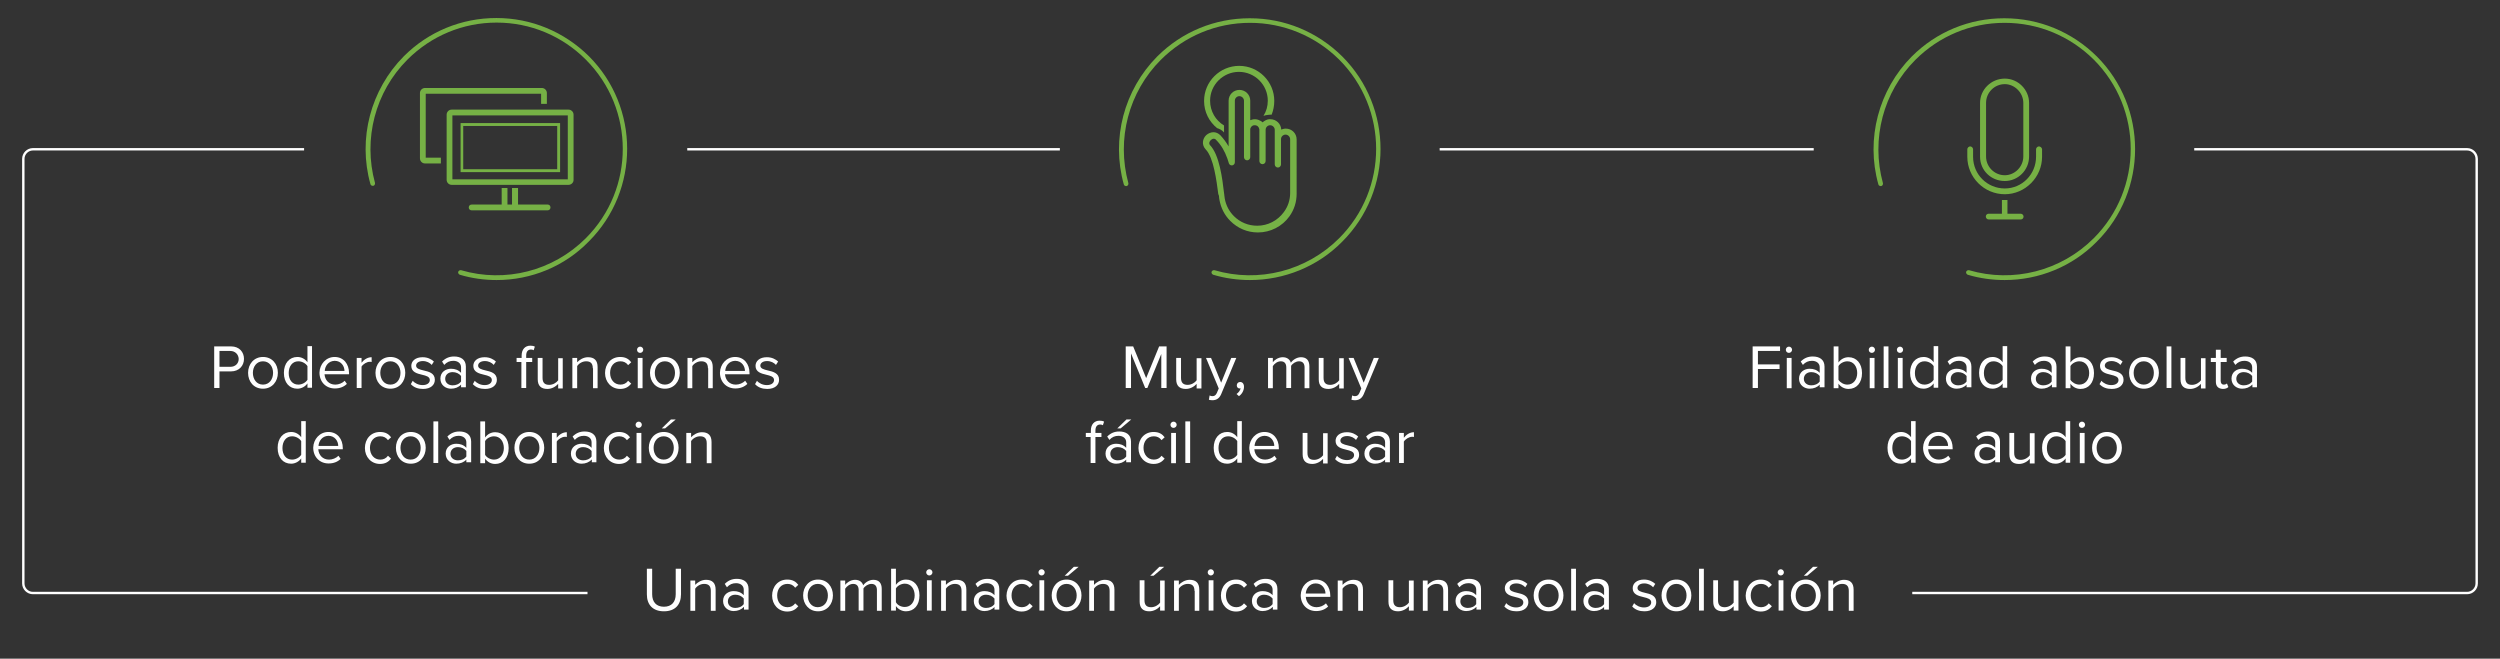 <?xml version="1.0" encoding="utf-8"?>
<!-- Generator: Adobe Illustrator 23.1.1, SVG Export Plug-In . SVG Version: 6.00 Build 0)  -->
<svg version="1.1" id="Layer_1" xmlns="http://www.w3.org/2000/svg" xmlns:xlink="http://www.w3.org/1999/xlink" x="0px" y="0px"
	 viewBox="0 0 1040 274" style="enable-background:new 0 0 1040 274;" xml:space="preserve">
<rect x="0" y="0" width="1040" height="274" fill="#333333" stroke="none"/>
<style type="text/css">
	.st0{fill:#76B145;}
	.st1{fill:#76B246;}
	.st2{fill:#76B044;}
	.st3{fill:#FFFFFF;}
	.st4{fill:none;stroke:#FFFFFF;stroke-miterlimit:10;}
	.st5{fill:none;stroke:#AAA3A3;stroke-miterlimit:10;}
	.st6{fill:#AAA3A3;}
</style>
<g>
	<g>
		<path class="st0" d="M520,116.5c-5.1,0-10.3-0.7-15.3-2.2c-0.5-0.2-0.8-0.7-0.7-1.2c0.2-0.5,0.7-0.8,1.2-0.7
			c18.4,5.4,38.3,0.3,51.9-13.3c20.5-20.5,20.5-53.8,0-74.3C547.2,15,534,9.5,520,9.5s-27.2,5.5-37.1,15.4
			c-13.4,13.4-18.5,33-13.5,51.3c0.1,0.5-0.2,1.1-0.7,1.2c-0.5,0.1-1.1-0.2-1.2-0.7c-5.3-18.9,0.1-39.3,13.9-53.2
			c10.3-10.3,24-15.9,38.5-15.9c14.6,0,28.2,5.7,38.5,15.9c21.2,21.2,21.2,55.8,0,77C548.2,110.9,534.2,116.5,520,116.5z"/>
	</g>
	<g>
		<path class="st1" d="M527.5,47.8c0.3,0,0.6-0.1,1-0.1c0.2,0,0.3,0,0.5,0c0.7-1.7,1.1-3.7,1.1-5.7c0-8-6.5-14.6-14.6-14.6
			c-8,0-14.6,6.5-14.6,14.6c0,4.6,2.1,8.6,5.4,11.3c1,0.3,2,0.8,2.8,1.7c0,0,0.1,0.1,0.1,0.1v-1.4v-1.5c-3.5-2.1-5.8-5.9-5.8-10.3
			c0-6.6,5.4-12,12-12c6.6,0,12,5.4,12,12c0,2.3-0.6,4.4-1.8,6.3C526.3,48,526.9,47.8,527.5,47.8z"/>
		<path class="st1" d="M507.1,81.5c0,0.6,0.1,1.2,0.2,1.7c0.6,3.3,2.1,6.3,4.5,8.7c3.1,3.1,7.1,4.8,11.5,4.8
			c5.2,0,10.1-2.5,13.1-6.7c2-2.8,3-6,3-9.4V58c0-2.5-2-4.5-4.5-4.5c-0.7,0-1.3,0.2-1.9,0.4c-0.1-2.4-2.1-4.3-4.5-4.3
			c-0.2,0-0.4,0-0.6,0c-0.9,0.1-1.6,0.5-2.3,1c-0.1,0.1-0.3,0.2-0.4,0.3c-0.3-0.3-0.6-0.6-1-0.7c-0.7-0.4-1.4-0.6-2.2-0.6
			c-0.7,0-1.3,0.2-1.9,0.4v-0.7c0,0,0-0.1,0-0.1v-7.3c0-2.5-2-4.5-4.5-4.5s-4.5,2-4.5,4.5v11.3v1.4v1.3v5c-1-1.7-2.1-3.2-3.4-4.6
			c-0.9-0.9-1.9-1.3-2.9-1.3c-1.1,0-2.2,0.5-3,1.2c-1.5,1.4-2.1,4-0.2,6c3.3,3.4,4.5,13.2,5.2,18.5L507.1,81.5z M503.8,58.2
			c0.1-0.1,0.6-0.5,1.1-0.5c0.3,0,0.7,0.1,1,0.5c2.1,2.1,3.6,4.7,4.7,7.8c0.2,0.6,0.4,1.2,0.6,1.9c0.2,0.6,0.7,0.9,1.2,0.9
			c0.1,0,0.1,0,0.2,0c0.6-0.1,1.1-0.6,1.1-1.3v-11v-1.3v-1.3v-12c0-1.1,0.9-1.9,1.9-1.9s1.9,0.9,1.9,1.9v11.9v0.2c0,0,0,0.1,0,0.1v1
			v1.3v9c0,0.7,0.6,1.3,1.3,1.3s1.3-0.6,1.3-1.3v-9.6v-1.4v-0.6c0-0.4,0.2-0.7,0.4-1c0.3-0.4,0.8-0.7,1.3-0.7c0.1,0,0.1,0,0.2,0
			c0.5,0,1,0.2,1.3,0.5c0.3,0.3,0.5,0.7,0.6,1.2c0,0,0,0,0,0.1V67c0,0.7,0.6,1.3,1.3,1.3c0.7,0,1.3-0.6,1.3-1.3V54.1c0,0,0,0,0-0.1
			c0-1.1,0.9-1.9,1.9-1.9s1.9,0.9,1.9,1.9v1.6l0,12.8c0,0.7,0.6,1.3,1.3,1.3l0,0c0.7,0,1.3-0.6,1.3-1.3l0-10.4c0,0,0-0.1,0-0.1
			c0-1.1,0.9-1.9,1.9-1.9s1.9,0.9,1.9,1.9v22.4c0,2.9-0.9,5.6-2.6,7.9c-2.6,3.6-6.7,5.7-11.1,5.7c-3.7,0-7.1-1.4-9.7-4
			c-2-2-3.3-4.5-3.8-7.3c-0.1-0.5-0.1-1-0.2-1.5c0,0,0-0.1,0-0.1l-0.1-0.7c-0.7-6-1.9-15.9-5.9-20C502.6,59.4,503.6,58.3,503.8,58.2
			z"/>
	</g>
</g>
<g>
	<g>
		<path class="st0" d="M833.9,116.5c-5.1,0-10.3-0.7-15.3-2.2c-0.5-0.2-0.8-0.7-0.7-1.2c0.2-0.5,0.7-0.8,1.2-0.7
			c18.4,5.4,38.3,0.3,51.9-13.3c20.5-20.5,20.5-53.8,0-74.3C861.1,15,848,9.5,833.9,9.5c-14,0-27.2,5.5-37.1,15.4
			c-13.4,13.4-18.5,33-13.5,51.3c0.1,0.5-0.2,1.1-0.7,1.2c-0.5,0.1-1.1-0.2-1.2-0.7c-5.3-18.9,0.1-39.3,13.9-53.2
			c10.3-10.3,24-15.9,38.5-15.9c14.6,0,28.2,5.7,38.5,15.9c21.2,21.2,21.2,55.8,0,77C862.1,110.9,848.2,116.5,833.9,116.5z"/>
	</g>
	<path class="st2" d="M834,35c-4.3,0-7.8,3.5-7.8,7.8v22.3c0,4.3,3.5,7.8,7.8,7.8c4.1,0,7.7-3.5,7.7-7.8V42.8
		C841.7,38.6,838.1,35,834,35z M834,75.3c-5.7,0-10.3-4.4-10.3-10.1V42.8c0-5.5,4.6-10.1,10.3-10.1c5.5,0,10.1,4.6,10.1,10.1v22.3
		C844.1,70.8,839.5,75.3,834,75.3z M848.2,60.9c-0.6,0-1.2,0.6-1.2,1.2v3.1c0,7.3-5.8,13.2-13,13.2c-7.3,0-13.2-5.8-13.2-13.2v-3.1
		c0-0.6-0.6-1.2-1.2-1.2c-0.6,0-1.2,0.6-1.2,1.2v3.1c0,8.6,7,15.6,15.6,15.6c8.4,0,15.5-7,15.5-15.6v-3.1
		C849.5,61.5,848.8,60.9,848.2,60.9z M840.6,88.9h-5.5v-5.7c-0.3,0-0.8,0-1.1,0c-0.5,0-0.9,0-1.2,0v5.7h-5.5c-0.8,0-1.2,0.6-1.2,1.2
		c0,0.6,0.5,1.2,1.2,1.2h13.3c0.8,0,1.2-0.6,1.2-1.2C841.8,89.5,841.3,88.9,840.6,88.9z"/>
</g>
<g>
	<path class="st3" d="M89.1,144.1h7c3.5,0,5.4,2.4,5.4,5.2c0,2.8-2,5.2-5.4,5.2h-4.8v6.9h-2.2V144.1z M95.8,146h-4.5v6.6h4.5
		c2.1,0,3.5-1.4,3.5-3.3C99.2,147.4,97.8,146,95.8,146z"/>
	<path class="st3" d="M103.2,155.1c0-3.6,2.4-6.6,6.2-6.6s6.2,2.9,6.2,6.6c0,3.6-2.4,6.6-6.2,6.6S103.2,158.8,103.2,155.1z
		 M113.6,155.1c0-2.5-1.5-4.8-4.2-4.8c-2.7,0-4.2,2.3-4.2,4.8c0,2.6,1.5,4.9,4.2,4.9C112.1,160,113.6,157.7,113.6,155.1z"/>
	<path class="st3" d="M127.9,159.5c-0.9,1.3-2.5,2.2-4.2,2.2c-3.3,0-5.6-2.5-5.6-6.6c0-4,2.3-6.6,5.6-6.6c1.7,0,3.2,0.8,4.2,2.2
		v-6.7h1.9v17.3h-1.9V159.5z M127.9,152.3c-0.7-1.1-2.2-2-3.8-2c-2.5,0-4,2.1-4,4.9s1.5,4.8,4,4.8c1.6,0,3.1-0.9,3.8-2V152.3z"/>
	<path class="st3" d="M139.2,148.5c3.8,0,6,3,6,6.7v0.5h-10.2c0.2,2.4,1.8,4.3,4.5,4.3c1.4,0,2.9-0.6,3.9-1.6l0.9,1.3
		c-1.2,1.2-2.9,1.9-5,1.9c-3.7,0-6.4-2.7-6.4-6.6C133,151.5,135.6,148.5,139.2,148.5z M135.1,154.3h8.2c0-1.9-1.3-4.2-4.1-4.2
		C136.5,150.2,135.2,152.4,135.1,154.3z"/>
	<path class="st3" d="M148.4,148.9h2v2c1-1.3,2.5-2.3,4.2-2.3v2c-0.2-0.1-0.5-0.1-0.8-0.1c-1.2,0-2.8,1-3.4,2v8.9h-2V148.9z"/>
	<path class="st3" d="M156.2,155.1c0-3.6,2.4-6.6,6.2-6.6s6.2,2.9,6.2,6.6c0,3.6-2.4,6.6-6.2,6.6S156.2,158.8,156.2,155.1z
		 M166.6,155.1c0-2.5-1.5-4.8-4.2-4.8c-2.7,0-4.2,2.3-4.2,4.8c0,2.6,1.5,4.9,4.2,4.9C165.1,160,166.6,157.7,166.6,155.1z"/>
	<path class="st3" d="M171.7,158.4c0.8,1,2.4,1.8,4.1,1.8c1.9,0,3-0.9,3-2.1c0-1.4-1.5-1.8-3.2-2.2c-2.1-0.5-4.5-1.1-4.5-3.7
		c0-2,1.7-3.6,4.7-3.6c2.1,0,3.6,0.8,4.7,1.8l-0.9,1.4c-0.8-0.9-2.1-1.6-3.7-1.6c-1.7,0-2.8,0.8-2.8,1.9c0,1.2,1.4,1.6,3.1,2
		c2.2,0.5,4.7,1.1,4.7,3.9c0,2.1-1.7,3.8-4.9,3.8c-2.1,0-3.8-0.6-5.1-2L171.7,158.4z"/>
	<path class="st3" d="M191.8,160c-1,1.1-2.5,1.7-4.2,1.7c-2.1,0-4.4-1.4-4.4-4.2c0-2.8,2.3-4.1,4.4-4.1c1.7,0,3.1,0.5,4.2,1.7v-2.3
		c0-1.7-1.4-2.7-3.2-2.7c-1.5,0-2.7,0.5-3.8,1.7l-0.9-1.4c1.4-1.4,3-2.1,5-2.1c2.7,0,4.9,1.2,4.9,4.2v8.6h-2V160z M191.8,156.4
		c-0.8-1-2.1-1.6-3.5-1.6c-1.8,0-3.1,1.1-3.1,2.8c0,1.6,1.3,2.7,3.1,2.7c1.4,0,2.7-0.5,3.5-1.6V156.4z"/>
	<path class="st3" d="M197.5,158.4c0.8,1,2.4,1.8,4.1,1.8c1.9,0,3-0.9,3-2.1c0-1.4-1.5-1.8-3.2-2.2c-2.1-0.5-4.5-1.1-4.5-3.7
		c0-2,1.7-3.6,4.7-3.6c2.1,0,3.6,0.8,4.7,1.8l-0.9,1.4c-0.8-0.9-2.1-1.6-3.7-1.6c-1.7,0-2.8,0.8-2.8,1.9c0,1.2,1.4,1.6,3.1,2
		c2.2,0.5,4.7,1.1,4.7,3.9c0,2.1-1.7,3.8-4.9,3.8c-2.1,0-3.8-0.6-5.1-2L197.5,158.4z"/>
	<path class="st3" d="M217,150.6h-2.1v-1.7h2.1v-1c0-2.6,1.5-4.1,3.6-4.1c0.7,0,1.4,0.1,1.9,0.4l-0.5,1.5c-0.3-0.2-0.7-0.3-1.1-0.3
		c-1.3,0-2,0.9-2,2.5v1h2.5v1.7h-2.5v10.8h-2V150.6z"/>
	<path class="st3" d="M232.2,159.7c-1,1.1-2.6,2.1-4.5,2.1c-2.6,0-4-1.3-4-4v-8.9h2v8.3c0,2.2,1.1,2.9,2.8,2.9c1.5,0,3-0.9,3.7-1.9
		v-9.2h1.9v12.6h-1.9V159.7z"/>
	<path class="st3" d="M246.6,153.2c0-2.2-1.1-2.9-2.8-2.9c-1.5,0-3,0.9-3.7,2v9.2h-2v-12.6h2v1.8c0.9-1,2.6-2.1,4.5-2.1
		c2.6,0,4,1.3,4,4.1v8.8h-1.9V153.2z"/>
	<path class="st3" d="M258,148.5c2.3,0,3.6,0.9,4.6,2.2l-1.3,1.2c-0.8-1.1-1.9-1.6-3.2-1.6c-2.7,0-4.3,2.1-4.3,4.8
		c0,2.8,1.7,4.9,4.3,4.9c1.3,0,2.4-0.5,3.2-1.6l1.3,1.2c-1,1.2-2.3,2.2-4.6,2.2c-3.7,0-6.3-2.9-6.3-6.6
		C251.7,151.4,254.2,148.5,258,148.5z"/>
	<path class="st3" d="M265,145.5c0-0.7,0.6-1.3,1.3-1.3c0.7,0,1.3,0.6,1.3,1.3c0,0.7-0.6,1.3-1.3,1.3
		C265.6,146.8,265,146.3,265,145.5z M265.3,148.9h2v12.6h-2V148.9z"/>
	<path class="st3" d="M270.4,155.1c0-3.6,2.4-6.6,6.2-6.6s6.2,2.9,6.2,6.6c0,3.6-2.4,6.6-6.2,6.6S270.4,158.8,270.4,155.1z
		 M280.8,155.1c0-2.5-1.5-4.8-4.2-4.8c-2.7,0-4.2,2.3-4.2,4.8c0,2.6,1.5,4.9,4.2,4.9C279.3,160,280.8,157.7,280.8,155.1z"/>
	<path class="st3" d="M294.5,153.2c0-2.2-1.1-2.9-2.8-2.9c-1.5,0-3,0.9-3.7,2v9.2h-2v-12.6h2v1.8c0.9-1,2.6-2.1,4.5-2.1
		c2.6,0,4,1.3,4,4.1v8.8h-1.9V153.2z"/>
	<path class="st3" d="M305.8,148.5c3.8,0,6,3,6,6.7v0.5h-10.2c0.2,2.4,1.8,4.3,4.5,4.3c1.4,0,2.9-0.6,3.9-1.6l0.9,1.3
		c-1.2,1.2-2.9,1.9-5,1.9c-3.7,0-6.4-2.7-6.4-6.6C299.6,151.5,302.2,148.5,305.8,148.5z M301.7,154.3h8.2c0-1.9-1.3-4.2-4.1-4.2
		C303.1,150.2,301.8,152.4,301.7,154.3z"/>
	<path class="st3" d="M314.9,158.4c0.8,1,2.4,1.8,4.1,1.8c1.9,0,3-0.9,3-2.1c0-1.4-1.5-1.8-3.2-2.2c-2.1-0.5-4.5-1.1-4.5-3.7
		c0-2,1.7-3.6,4.7-3.6c2.1,0,3.6,0.8,4.7,1.8l-0.9,1.4c-0.8-0.9-2.1-1.6-3.7-1.6c-1.7,0-2.8,0.8-2.8,1.9c0,1.2,1.4,1.6,3.1,2
		c2.2,0.5,4.7,1.1,4.7,3.9c0,2.1-1.7,3.8-4.9,3.8c-2.1,0-3.8-0.6-5.1-2L314.9,158.4z"/>
	<path class="st3" d="M125.3,190.7c-0.9,1.3-2.5,2.2-4.2,2.2c-3.3,0-5.6-2.5-5.6-6.6c0-4,2.3-6.6,5.6-6.6c1.7,0,3.2,0.8,4.2,2.2
		v-6.7h1.9v17.3h-1.9V190.7z M125.3,183.5c-0.7-1.1-2.2-2-3.8-2c-2.5,0-4,2.1-4,4.9s1.5,4.8,4,4.8c1.6,0,3.1-0.9,3.8-2V183.5z"/>
	<path class="st3" d="M136.6,179.7c3.8,0,6,3,6,6.7v0.5h-10.2c0.2,2.4,1.8,4.3,4.5,4.3c1.4,0,2.9-0.6,3.9-1.6l0.9,1.3
		c-1.2,1.2-2.9,1.9-5,1.9c-3.7,0-6.4-2.7-6.4-6.6C130.4,182.7,133,179.7,136.6,179.7z M132.5,185.5h8.2c0-1.9-1.3-4.2-4.1-4.2
		C133.9,181.4,132.6,183.6,132.5,185.5z"/>
	<path class="st3" d="M158.1,179.7c2.3,0,3.6,0.9,4.6,2.2l-1.3,1.2c-0.8-1.1-1.9-1.6-3.2-1.6c-2.7,0-4.3,2.1-4.3,4.8
		c0,2.8,1.7,4.9,4.3,4.9c1.3,0,2.4-0.5,3.2-1.6l1.3,1.2c-1,1.2-2.3,2.2-4.6,2.2c-3.7,0-6.3-2.9-6.3-6.6
		C151.8,182.6,154.3,179.7,158.1,179.7z"/>
	<path class="st3" d="M164.7,186.3c0-3.6,2.4-6.6,6.2-6.6s6.2,2.9,6.2,6.6c0,3.6-2.4,6.6-6.2,6.6S164.7,190,164.7,186.3z M175,186.3
		c0-2.5-1.5-4.8-4.2-4.8c-2.7,0-4.2,2.3-4.2,4.8c0,2.6,1.5,4.9,4.2,4.9C173.6,191.2,175,188.9,175,186.3z"/>
	<path class="st3" d="M180.3,175.3h2v17.3h-2V175.3z"/>
	<path class="st3" d="M194,191.2c-1,1.1-2.5,1.7-4.2,1.7c-2.1,0-4.4-1.4-4.4-4.2c0-2.8,2.3-4.1,4.4-4.1c1.7,0,3.1,0.5,4.2,1.7v-2.3
		c0-1.7-1.4-2.7-3.2-2.7c-1.5,0-2.7,0.5-3.8,1.7l-0.9-1.4c1.4-1.4,3-2.1,5-2.1c2.7,0,4.9,1.2,4.9,4.2v8.6h-2V191.2z M194,187.6
		c-0.8-1-2.1-1.6-3.5-1.6c-1.8,0-3.1,1.1-3.1,2.8c0,1.6,1.3,2.7,3.1,2.7c1.4,0,2.7-0.5,3.5-1.6V187.6z"/>
	<path class="st3" d="M199.8,175.3h2v6.7c1-1.4,2.5-2.2,4.2-2.2c3.3,0,5.6,2.6,5.6,6.6c0,4.1-2.3,6.6-5.6,6.6
		c-1.8,0-3.3-0.9-4.2-2.2v1.9h-2V175.3z M205.5,191.2c2.5,0,4.1-2.1,4.1-4.8s-1.5-4.9-4.1-4.9c-1.5,0-3.1,0.9-3.7,2v5.7
		C202.4,190.3,204,191.2,205.5,191.2z"/>
	<path class="st3" d="M214,186.3c0-3.6,2.4-6.6,6.2-6.6s6.2,2.9,6.2,6.6c0,3.6-2.4,6.6-6.2,6.6S214,190,214,186.3z M224.4,186.3
		c0-2.5-1.5-4.8-4.2-4.8c-2.7,0-4.2,2.3-4.2,4.8c0,2.6,1.5,4.9,4.2,4.9C222.9,191.2,224.4,188.9,224.4,186.3z"/>
	<path class="st3" d="M229.6,180.1h2v2c1-1.3,2.5-2.3,4.2-2.3v2c-0.2-0.1-0.5-0.1-0.8-0.1c-1.2,0-2.8,1-3.4,2v8.9h-2V180.1z"/>
	<path class="st3" d="M246.1,191.2c-1,1.1-2.5,1.7-4.2,1.7c-2.1,0-4.4-1.4-4.4-4.2c0-2.8,2.3-4.1,4.4-4.1c1.7,0,3.1,0.5,4.2,1.7
		v-2.3c0-1.7-1.4-2.7-3.2-2.7c-1.5,0-2.7,0.5-3.8,1.7l-0.9-1.4c1.4-1.4,3-2.1,5-2.1c2.7,0,4.9,1.2,4.9,4.2v8.6h-1.9V191.2z
		 M246.1,187.6c-0.8-1-2.1-1.6-3.5-1.6c-1.8,0-3.1,1.1-3.1,2.8c0,1.6,1.3,2.7,3.1,2.7c1.4,0,2.7-0.5,3.5-1.6V187.6z"/>
	<path class="st3" d="M257.5,179.7c2.3,0,3.6,0.9,4.6,2.2l-1.3,1.2c-0.8-1.1-1.9-1.6-3.2-1.6c-2.7,0-4.3,2.1-4.3,4.8
		c0,2.8,1.7,4.9,4.3,4.9c1.3,0,2.4-0.5,3.2-1.6l1.3,1.2c-1,1.2-2.3,2.2-4.6,2.2c-3.7,0-6.3-2.9-6.3-6.6
		C251.2,182.6,253.7,179.7,257.5,179.7z"/>
	<path class="st3" d="M264.4,176.7c0-0.7,0.6-1.3,1.3-1.3c0.7,0,1.3,0.6,1.3,1.3c0,0.7-0.6,1.3-1.3,1.3
		C265,178,264.4,177.5,264.4,176.7z M264.8,180.1h2v12.6h-2V180.1z"/>
	<path class="st3" d="M269.9,186.3c0-3.6,2.4-6.6,6.2-6.6s6.2,2.9,6.2,6.6c0,3.6-2.4,6.6-6.2,6.6S269.9,190,269.9,186.3z
		 M280.3,186.3c0-2.5-1.5-4.8-4.2-4.8c-2.7,0-4.2,2.3-4.2,4.8c0,2.6,1.5,4.9,4.2,4.9C278.8,191.2,280.3,188.9,280.3,186.3z
		 M275.3,178.2l3.8-3.7h2l-4.4,3.7H275.3z"/>
	<path class="st3" d="M294,184.4c0-2.2-1.1-2.9-2.8-2.9c-1.5,0-3,0.9-3.7,2v9.2h-2v-12.6h2v1.8c0.9-1,2.6-2.1,4.5-2.1
		c2.6,0,4,1.3,4,4.1v8.8H294V184.4z"/>
</g>
<g>
	<path class="st3" d="M269.1,236.6h2.2v10.6c0,3.2,1.7,5.2,4.9,5.2s4.9-2,4.9-5.2v-10.6h2.2v10.6c0,4.3-2.4,7.1-7.1,7.1
		s-7.1-2.8-7.1-7V236.6z"/>
	<path class="st3" d="M295.7,245.8c0-2.2-1.1-2.9-2.8-2.9c-1.5,0-3,0.9-3.7,2v9.2h-2v-12.6h2v1.8c0.9-1,2.6-2.1,4.5-2.1
		c2.6,0,4,1.3,4,4.1v8.8h-2V245.8z"/>
	<path class="st3" d="M309.4,252.5c-1,1.1-2.5,1.7-4.2,1.7c-2.1,0-4.4-1.4-4.4-4.2c0-2.8,2.3-4.1,4.4-4.1c1.7,0,3.1,0.5,4.2,1.7
		v-2.3c0-1.7-1.4-2.7-3.2-2.7c-1.5,0-2.7,0.5-3.8,1.7l-0.9-1.4c1.4-1.4,3-2.1,5-2.1c2.7,0,4.9,1.2,4.9,4.2v8.6h-1.9V252.5z
		 M309.4,249c-0.8-1-2.1-1.6-3.5-1.6c-1.8,0-3.1,1.1-3.1,2.8c0,1.6,1.3,2.7,3.1,2.7c1.4,0,2.7-0.5,3.5-1.6V249z"/>
	<path class="st3" d="M327.5,241.1c2.3,0,3.6,0.9,4.6,2.2l-1.3,1.2c-0.8-1.1-1.9-1.6-3.2-1.6c-2.7,0-4.3,2.1-4.3,4.8
		c0,2.8,1.7,4.9,4.3,4.9c1.3,0,2.4-0.5,3.2-1.6l1.3,1.2c-1,1.2-2.3,2.2-4.6,2.2c-3.7,0-6.3-2.9-6.3-6.6
		C321.2,244,323.7,241.1,327.5,241.1z"/>
	<path class="st3" d="M334.1,247.7c0-3.6,2.4-6.6,6.2-6.6s6.2,2.9,6.2,6.6c0,3.6-2.4,6.6-6.2,6.6S334.1,251.3,334.1,247.7z
		 M344.4,247.7c0-2.5-1.5-4.8-4.2-4.8c-2.7,0-4.2,2.3-4.2,4.8c0,2.6,1.5,4.9,4.2,4.9C343,252.5,344.4,250.3,344.4,247.7z"/>
	<path class="st3" d="M364.8,245.5c0-1.6-0.7-2.6-2.3-2.6c-1.3,0-2.7,0.9-3.3,1.9v9.2h-2v-8.5c0-1.6-0.7-2.6-2.3-2.6
		c-1.3,0-2.6,0.9-3.3,2v9.2h-2v-12.6h2v1.8c0.5-0.8,2.2-2.1,4.1-2.1c1.9,0,3,1,3.4,2.3c0.7-1.1,2.4-2.3,4.2-2.3
		c2.3,0,3.5,1.3,3.5,3.8v9.1h-2V245.5z"/>
	<path class="st3" d="M370.7,236.6h2v6.7c1-1.4,2.5-2.2,4.2-2.2c3.3,0,5.6,2.6,5.6,6.6c0,4.1-2.3,6.6-5.6,6.6
		c-1.8,0-3.3-0.9-4.2-2.2v1.9h-2V236.6z M376.4,252.5c2.5,0,4.1-2.1,4.1-4.8s-1.5-4.9-4.1-4.9c-1.5,0-3.1,0.9-3.7,2v5.7
		C373.3,251.7,374.8,252.5,376.4,252.5z"/>
	<path class="st3" d="M385.3,238.1c0-0.7,0.6-1.3,1.3-1.3c0.7,0,1.3,0.6,1.3,1.3c0,0.7-0.6,1.3-1.3,1.3
		C385.9,239.4,385.3,238.8,385.3,238.1z M385.6,241.4h2V254h-2V241.4z"/>
	<path class="st3" d="M400,245.8c0-2.2-1.1-2.9-2.8-2.9c-1.5,0-3,0.9-3.7,2v9.2h-2v-12.6h2v1.8c0.9-1,2.6-2.1,4.5-2.1
		c2.6,0,4,1.3,4,4.1v8.8H400V245.8z"/>
	<path class="st3" d="M413.7,252.5c-1,1.1-2.5,1.7-4.2,1.7c-2.1,0-4.4-1.4-4.4-4.2c0-2.8,2.3-4.1,4.4-4.1c1.7,0,3.1,0.5,4.2,1.7
		v-2.3c0-1.7-1.4-2.7-3.2-2.7c-1.5,0-2.7,0.5-3.8,1.7l-0.9-1.4c1.4-1.4,3-2.1,5-2.1c2.7,0,4.9,1.2,4.9,4.2v8.6h-2V252.5z M413.7,249
		c-0.8-1-2.1-1.6-3.5-1.6c-1.8,0-3.1,1.1-3.1,2.8c0,1.6,1.3,2.7,3.1,2.7c1.4,0,2.7-0.5,3.5-1.6V249z"/>
	<path class="st3" d="M425,241.1c2.3,0,3.6,0.9,4.6,2.2l-1.3,1.2c-0.8-1.1-1.9-1.6-3.2-1.6c-2.7,0-4.3,2.1-4.3,4.8
		c0,2.8,1.7,4.9,4.3,4.9c1.3,0,2.4-0.5,3.2-1.6l1.3,1.2c-1,1.2-2.3,2.2-4.6,2.2c-3.7,0-6.3-2.9-6.3-6.6
		C418.8,244,421.3,241.1,425,241.1z"/>
	<path class="st3" d="M432,238.1c0-0.7,0.6-1.3,1.3-1.3c0.7,0,1.3,0.6,1.3,1.3c0,0.7-0.6,1.3-1.3,1.3
		C432.6,239.4,432,238.8,432,238.1z M432.4,241.4h2V254h-2V241.4z"/>
	<path class="st3" d="M437.5,247.7c0-3.6,2.4-6.6,6.2-6.6s6.2,2.9,6.2,6.6c0,3.6-2.4,6.6-6.2,6.6S437.5,251.3,437.5,247.7z
		 M447.9,247.7c0-2.5-1.5-4.8-4.2-4.8c-2.7,0-4.2,2.3-4.2,4.8c0,2.6,1.5,4.9,4.2,4.9C446.4,252.5,447.9,250.3,447.9,247.7z
		 M442.9,239.5l3.8-3.7h2l-4.4,3.7H442.9z"/>
	<path class="st3" d="M461.6,245.8c0-2.2-1.1-2.9-2.8-2.9c-1.5,0-3,0.9-3.7,2v9.2h-2v-12.6h2v1.8c0.9-1,2.6-2.1,4.5-2.1
		c2.6,0,4,1.3,4,4.1v8.8h-2V245.8z"/>
	<path class="st3" d="M482.6,252.2c-1,1.1-2.6,2.1-4.5,2.1c-2.6,0-4-1.3-4-4v-8.9h2v8.3c0,2.2,1.1,2.9,2.8,2.9c1.5,0,3-0.9,3.7-1.9
		v-9.2h1.9V254h-1.9V252.2z M478.5,239.5l3.8-3.7h2l-4.4,3.7H478.5z"/>
	<path class="st3" d="M496.9,245.8c0-2.2-1.1-2.9-2.8-2.9c-1.5,0-3,0.9-3.7,2v9.2h-2v-12.6h2v1.8c0.9-1,2.6-2.1,4.5-2.1
		c2.6,0,4,1.3,4,4.1v8.8h-1.9V245.8z"/>
	<path class="st3" d="M502.4,238.1c0-0.7,0.6-1.3,1.3-1.3c0.7,0,1.3,0.6,1.3,1.3c0,0.7-0.6,1.3-1.3,1.3
		C503,239.4,502.4,238.8,502.4,238.1z M502.8,241.4h2V254h-2V241.4z"/>
	<path class="st3" d="M514.2,241.1c2.3,0,3.6,0.9,4.6,2.2l-1.3,1.2c-0.8-1.1-1.9-1.6-3.2-1.6c-2.7,0-4.3,2.1-4.3,4.8
		c0,2.8,1.7,4.9,4.3,4.9c1.3,0,2.4-0.5,3.2-1.6l1.3,1.2c-1,1.2-2.3,2.2-4.6,2.2c-3.7,0-6.3-2.9-6.3-6.6
		C507.9,244,510.4,241.1,514.2,241.1z"/>
	<path class="st3" d="M529.4,252.5c-1,1.1-2.5,1.7-4.2,1.7c-2.1,0-4.4-1.4-4.4-4.2c0-2.8,2.3-4.1,4.4-4.1c1.7,0,3.1,0.5,4.2,1.7
		v-2.3c0-1.7-1.4-2.7-3.2-2.7c-1.5,0-2.7,0.5-3.8,1.7l-0.9-1.4c1.4-1.4,3-2.1,5-2.1c2.7,0,4.9,1.2,4.9,4.2v8.6h-1.9V252.5z
		 M529.4,249c-0.8-1-2.1-1.6-3.5-1.6c-1.8,0-3.1,1.1-3.1,2.8c0,1.6,1.3,2.7,3.1,2.7c1.4,0,2.7-0.5,3.5-1.6V249z"/>
	<path class="st3" d="M547.4,241.1c3.8,0,6,3,6,6.7v0.5h-10.2c0.2,2.4,1.8,4.3,4.5,4.3c1.4,0,2.9-0.6,3.9-1.6l0.9,1.3
		c-1.2,1.2-2.9,1.9-5,1.9c-3.7,0-6.4-2.7-6.4-6.6C541.2,244,543.8,241.1,547.4,241.1z M543.2,246.9h8.2c0-1.9-1.3-4.2-4.1-4.2
		C544.7,242.7,543.3,245,543.2,246.9z"/>
	<path class="st3" d="M565,245.8c0-2.2-1.1-2.9-2.8-2.9c-1.5,0-3,0.9-3.7,2v9.2h-2v-12.6h2v1.8c0.9-1,2.6-2.1,4.5-2.1
		c2.6,0,4,1.3,4,4.1v8.8H565V245.8z"/>
	<path class="st3" d="M586.1,252.2c-1,1.1-2.6,2.1-4.5,2.1c-2.6,0-4-1.3-4-4v-8.9h2v8.3c0,2.2,1.1,2.9,2.8,2.9c1.5,0,3-0.9,3.7-1.9
		v-9.2h2V254h-2V252.2z"/>
	<path class="st3" d="M600.4,245.8c0-2.2-1.1-2.9-2.8-2.9c-1.5,0-3,0.9-3.7,2v9.2h-2v-12.6h2v1.8c0.9-1,2.6-2.1,4.5-2.1
		c2.6,0,4,1.3,4,4.1v8.8h-2V245.8z"/>
	<path class="st3" d="M614.1,252.5c-1,1.1-2.5,1.7-4.2,1.7c-2.1,0-4.4-1.4-4.4-4.2c0-2.8,2.3-4.1,4.4-4.1c1.7,0,3.1,0.5,4.2,1.7
		v-2.3c0-1.7-1.4-2.7-3.2-2.7c-1.5,0-2.7,0.5-3.8,1.7l-0.9-1.4c1.4-1.4,3-2.1,5-2.1c2.7,0,4.9,1.2,4.9,4.2v8.6h-1.9V252.5z
		 M614.1,249c-0.8-1-2.1-1.6-3.5-1.6c-1.8,0-3.1,1.1-3.1,2.8c0,1.6,1.3,2.7,3.1,2.7c1.4,0,2.7-0.5,3.5-1.6V249z"/>
	<path class="st3" d="M626.6,250.9c0.8,1,2.4,1.8,4.1,1.8c1.9,0,3-0.9,3-2.1c0-1.4-1.5-1.8-3.2-2.2c-2.1-0.5-4.5-1.1-4.5-3.7
		c0-2,1.7-3.6,4.7-3.6c2.1,0,3.6,0.8,4.7,1.8l-0.9,1.4c-0.8-0.9-2.1-1.6-3.7-1.6c-1.7,0-2.8,0.8-2.8,1.9c0,1.2,1.4,1.6,3.1,2
		c2.2,0.5,4.7,1.1,4.7,3.9c0,2.1-1.7,3.8-4.9,3.8c-2.1,0-3.8-0.6-5.1-2L626.6,250.9z"/>
	<path class="st3" d="M638,247.7c0-3.6,2.4-6.6,6.2-6.6s6.2,2.9,6.2,6.6c0,3.6-2.4,6.6-6.2,6.6S638,251.3,638,247.7z M648.4,247.7
		c0-2.5-1.5-4.8-4.2-4.8c-2.7,0-4.2,2.3-4.2,4.8c0,2.6,1.5,4.9,4.2,4.9C646.9,252.5,648.4,250.3,648.4,247.7z"/>
	<path class="st3" d="M653.6,236.6h2V254h-2V236.6z"/>
	<path class="st3" d="M667.3,252.5c-1,1.1-2.5,1.7-4.2,1.7c-2.1,0-4.4-1.4-4.4-4.2c0-2.8,2.3-4.1,4.4-4.1c1.7,0,3.1,0.5,4.2,1.7
		v-2.3c0-1.7-1.4-2.7-3.2-2.7c-1.5,0-2.7,0.5-3.8,1.7l-0.9-1.4c1.4-1.4,3-2.1,5-2.1c2.7,0,4.9,1.2,4.9,4.2v8.6h-2V252.5z M667.3,249
		c-0.8-1-2.1-1.6-3.5-1.6c-1.8,0-3.1,1.1-3.1,2.8c0,1.6,1.3,2.7,3.1,2.7c1.4,0,2.7-0.5,3.5-1.6V249z"/>
	<path class="st3" d="M679.8,250.9c0.8,1,2.4,1.8,4.1,1.8c1.9,0,3-0.9,3-2.1c0-1.4-1.5-1.8-3.2-2.2c-2.1-0.5-4.5-1.1-4.5-3.7
		c0-2,1.7-3.6,4.7-3.6c2.1,0,3.6,0.8,4.7,1.8l-0.9,1.4c-0.8-0.9-2.1-1.6-3.7-1.6c-1.7,0-2.8,0.8-2.8,1.9c0,1.2,1.4,1.6,3.1,2
		c2.2,0.5,4.7,1.1,4.7,3.9c0,2.1-1.7,3.8-4.9,3.8c-2.1,0-3.8-0.6-5.1-2L679.8,250.9z"/>
	<path class="st3" d="M691.2,247.7c0-3.6,2.4-6.6,6.2-6.6s6.2,2.9,6.2,6.6c0,3.6-2.4,6.6-6.2,6.6S691.2,251.3,691.2,247.7z
		 M701.6,247.7c0-2.5-1.5-4.8-4.2-4.8c-2.7,0-4.2,2.3-4.2,4.8c0,2.6,1.5,4.9,4.2,4.9C700.1,252.5,701.6,250.3,701.6,247.7z"/>
	<path class="st3" d="M706.8,236.6h2V254h-2V236.6z"/>
	<path class="st3" d="M721.2,252.2c-1,1.1-2.6,2.1-4.5,2.1c-2.6,0-4-1.3-4-4v-8.9h2v8.3c0,2.2,1.1,2.9,2.8,2.9c1.5,0,3-0.9,3.7-1.9
		v-9.2h2V254h-2V252.2z"/>
	<path class="st3" d="M732.5,241.1c2.3,0,3.6,0.9,4.6,2.2l-1.3,1.2c-0.8-1.1-1.9-1.6-3.2-1.6c-2.7,0-4.3,2.1-4.3,4.8
		c0,2.8,1.7,4.9,4.3,4.9c1.3,0,2.4-0.5,3.2-1.6l1.3,1.2c-1,1.2-2.3,2.2-4.6,2.2c-3.7,0-6.3-2.9-6.3-6.6
		C726.3,244,728.8,241.1,732.5,241.1z"/>
	<path class="st3" d="M739.5,238.1c0-0.7,0.6-1.3,1.3-1.3c0.7,0,1.3,0.6,1.3,1.3c0,0.7-0.6,1.3-1.3,1.3
		C740.1,239.4,739.5,238.8,739.5,238.1z M739.9,241.4h2V254h-2V241.4z"/>
	<path class="st3" d="M745,247.7c0-3.6,2.4-6.6,6.2-6.6s6.2,2.9,6.2,6.6c0,3.6-2.4,6.6-6.2,6.6S745,251.3,745,247.7z M755.4,247.7
		c0-2.5-1.5-4.8-4.2-4.8c-2.7,0-4.2,2.3-4.2,4.8c0,2.6,1.5,4.9,4.2,4.9C753.9,252.5,755.4,250.3,755.4,247.7z M750.4,239.5l3.8-3.7
		h2l-4.4,3.7H750.4z"/>
	<path class="st3" d="M769.1,245.8c0-2.2-1.1-2.9-2.8-2.9c-1.5,0-3,0.9-3.7,2v9.2h-2v-12.6h2v1.8c0.9-1,2.6-2.1,4.5-2.1
		c2.6,0,4,1.3,4,4.1v8.8h-2V245.8z"/>
</g>
<g>
	<path class="st3" d="M483.2,147l-5.9,14.4h-0.9l-5.9-14.4v14.4h-2.2v-17.3h3.1l5.4,13.2l5.4-13.2h3.1v17.3h-2.2V147z"/>
	<path class="st3" d="M497.8,159.7c-1,1.1-2.6,2.1-4.5,2.1c-2.6,0-4-1.3-4-4v-8.9h2v8.3c0,2.2,1.1,2.9,2.8,2.9c1.5,0,3-0.9,3.7-1.9
		v-9.2h2v12.6h-2V159.7z"/>
	<path class="st3" d="M504.3,164.8c0.9,0,1.4-0.3,1.9-1.3l0.8-1.9l-5.3-12.7h2.1l4.2,10.3l4.2-10.3h2.1L508,164
		c-0.8,1.8-2,2.5-3.7,2.5c-0.4,0-1.1-0.1-1.4-0.2l0.3-1.8C503.5,164.7,504,164.8,504.3,164.8z"/>
	<path class="st3" d="M514.4,163.9c0.8-0.5,1.6-1.6,1.7-2.4c-0.1,0-0.2,0.1-0.4,0.1c-0.7,0-1.2-0.5-1.2-1.3c0-0.8,0.6-1.4,1.4-1.4
		c0.9,0,1.6,0.7,1.6,2c0,1.6-0.9,3.1-2.1,3.9L514.4,163.9z"/>
	<path class="st3" d="M542.7,152.9c0-1.6-0.7-2.6-2.3-2.6c-1.3,0-2.7,0.9-3.3,1.9v9.2h-2v-8.5c0-1.6-0.7-2.6-2.3-2.6
		c-1.3,0-2.6,0.9-3.3,2v9.2h-2v-12.6h2v1.8c0.5-0.8,2.2-2.1,4.1-2.1c1.9,0,3,1,3.4,2.3c0.7-1.1,2.4-2.3,4.2-2.3
		c2.3,0,3.5,1.3,3.5,3.8v9.1h-2V152.9z"/>
	<path class="st3" d="M557.1,159.7c-1,1.1-2.6,2.1-4.5,2.1c-2.6,0-4-1.3-4-4v-8.9h2v8.3c0,2.2,1.1,2.9,2.8,2.9c1.5,0,3-0.9,3.7-1.9
		v-9.2h1.9v12.6h-1.9V159.7z"/>
	<path class="st3" d="M563.6,164.8c0.9,0,1.4-0.3,1.9-1.3l0.8-1.9l-5.3-12.7h2.1l4.2,10.3l4.2-10.3h2.1l-6.3,15.1
		c-0.8,1.8-2,2.5-3.7,2.5c-0.4,0-1.1-0.1-1.4-0.2l0.3-1.8C562.8,164.7,563.3,164.8,563.6,164.8z"/>
	<path class="st3" d="M453.8,181.8h-2.1v-1.7h2.1v-1c0-2.6,1.5-4.1,3.6-4.1c0.7,0,1.4,0.1,1.9,0.4l-0.5,1.5
		c-0.3-0.2-0.7-0.3-1.1-0.3c-1.3,0-2,0.9-2,2.5v1h2.5v1.7h-2.5v10.8h-2V181.8z"/>
	<path class="st3" d="M468.5,191.2c-1,1.1-2.5,1.7-4.2,1.7c-2.1,0-4.4-1.4-4.4-4.2c0-2.8,2.3-4.1,4.4-4.1c1.7,0,3.1,0.5,4.2,1.7
		v-2.3c0-1.7-1.4-2.7-3.2-2.7c-1.5,0-2.7,0.5-3.8,1.7l-0.9-1.4c1.4-1.4,3-2.1,5-2.1c2.7,0,4.9,1.2,4.9,4.2v8.6h-2V191.2z
		 M468.5,187.6c-0.8-1-2.1-1.6-3.5-1.6c-1.8,0-3.1,1.1-3.1,2.8c0,1.6,1.3,2.7,3.1,2.7c1.4,0,2.7-0.5,3.5-1.6V187.6z M464.8,178.2
		l3.8-3.7h2l-4.4,3.7H464.8z"/>
	<path class="st3" d="M479.9,179.7c2.3,0,3.6,0.9,4.6,2.2l-1.3,1.2c-0.8-1.1-1.9-1.6-3.2-1.6c-2.7,0-4.3,2.1-4.3,4.8
		s1.7,4.9,4.3,4.9c1.3,0,2.4-0.5,3.2-1.6l1.3,1.2c-1,1.2-2.3,2.2-4.6,2.2c-3.7,0-6.3-2.9-6.3-6.6
		C473.6,182.6,476.1,179.7,479.9,179.7z"/>
	<path class="st3" d="M486.9,176.7c0-0.7,0.6-1.3,1.3-1.3c0.7,0,1.3,0.6,1.3,1.3c0,0.7-0.6,1.3-1.3,1.3
		C487.5,178,486.9,177.5,486.9,176.7z M487.2,180.1h2v12.6h-2V180.1z"/>
	<path class="st3" d="M493.1,175.3h2v17.3h-2V175.3z"/>
	<path class="st3" d="M514.7,190.7c-0.9,1.3-2.5,2.2-4.2,2.2c-3.3,0-5.6-2.5-5.6-6.6c0-4,2.3-6.6,5.6-6.6c1.7,0,3.2,0.8,4.2,2.2
		v-6.7h1.9v17.3h-1.9V190.7z M514.7,183.5c-0.7-1.1-2.2-2-3.8-2c-2.5,0-4,2.1-4,4.9c0,2.8,1.5,4.8,4,4.8c1.6,0,3.1-0.9,3.8-2V183.5z
		"/>
	<path class="st3" d="M526,179.7c3.8,0,6,3,6,6.7v0.5h-10.2c0.2,2.4,1.8,4.3,4.5,4.3c1.4,0,2.9-0.6,3.9-1.6l0.9,1.3
		c-1.2,1.2-2.9,1.9-5,1.9c-3.7,0-6.4-2.7-6.4-6.6C519.8,182.7,522.4,179.7,526,179.7z M521.9,185.5h8.2c0-1.9-1.3-4.2-4.1-4.2
		C523.3,181.4,522,183.6,521.9,185.5z"/>
	<path class="st3" d="M550.4,190.9c-1,1.1-2.6,2.1-4.5,2.1c-2.6,0-4-1.3-4-4v-8.9h2v8.3c0,2.2,1.1,2.9,2.8,2.9c1.5,0,3-0.9,3.7-1.9
		v-9.2h1.9v12.6h-1.9V190.9z"/>
	<path class="st3" d="M556.2,189.6c0.8,1,2.4,1.8,4.1,1.8c1.9,0,3-0.9,3-2.1c0-1.4-1.5-1.8-3.2-2.2c-2.1-0.5-4.5-1.1-4.5-3.7
		c0-2,1.7-3.6,4.7-3.6c2.1,0,3.6,0.8,4.7,1.8l-0.9,1.4c-0.8-0.9-2.1-1.6-3.7-1.6c-1.7,0-2.8,0.8-2.8,1.9c0,1.2,1.4,1.6,3.1,2
		c2.2,0.5,4.7,1.1,4.7,3.9c0,2.1-1.7,3.8-4.9,3.8c-2.1,0-3.8-0.6-5.1-2L556.2,189.6z"/>
	<path class="st3" d="M576.2,191.2c-1,1.1-2.5,1.7-4.2,1.7c-2.1,0-4.4-1.4-4.4-4.2c0-2.8,2.3-4.1,4.4-4.1c1.7,0,3.1,0.5,4.2,1.7
		v-2.3c0-1.7-1.4-2.7-3.2-2.7c-1.5,0-2.7,0.5-3.8,1.7l-0.9-1.4c1.4-1.4,3-2.1,5-2.1c2.7,0,4.9,1.2,4.9,4.2v8.6h-2V191.2z
		 M576.2,187.6c-0.8-1-2.1-1.6-3.5-1.6c-1.8,0-3.1,1.1-3.1,2.8c0,1.6,1.3,2.7,3.1,2.7c1.4,0,2.7-0.5,3.5-1.6V187.6z"/>
	<path class="st3" d="M582,180.1h2v2c1-1.3,2.5-2.3,4.2-2.3v2c-0.2-0.1-0.5-0.1-0.8-0.1c-1.2,0-2.8,1-3.4,2v8.9h-2V180.1z"/>
</g>
<g>
	<path class="st3" d="M729.1,144.1h11.4v1.9h-9.2v5.6h9v1.9h-9v7.9h-2.2V144.1z"/>
	<path class="st3" d="M742.9,145.5c0-0.7,0.6-1.3,1.3-1.3c0.7,0,1.3,0.6,1.3,1.3c0,0.7-0.6,1.3-1.3,1.3
		C743.5,146.8,742.9,146.3,742.9,145.5z M743.3,148.9h2v12.6h-2V148.9z"/>
	<path class="st3" d="M757,160c-1,1.1-2.5,1.7-4.2,1.7c-2.1,0-4.4-1.4-4.4-4.2c0-2.8,2.3-4.1,4.4-4.1c1.7,0,3.1,0.5,4.2,1.7v-2.3
		c0-1.7-1.4-2.7-3.2-2.7c-1.5,0-2.7,0.5-3.8,1.7l-0.9-1.4c1.4-1.4,3-2.1,5-2.1c2.7,0,4.9,1.2,4.9,4.2v8.6H757V160z M757,156.4
		c-0.8-1-2.1-1.6-3.5-1.6c-1.8,0-3.1,1.1-3.1,2.8c0,1.6,1.3,2.7,3.1,2.7c1.4,0,2.7-0.5,3.5-1.6V156.4z"/>
	<path class="st3" d="M762.8,144.1h2v6.7c1-1.4,2.5-2.2,4.2-2.2c3.3,0,5.6,2.6,5.6,6.6c0,4.1-2.3,6.6-5.6,6.6
		c-1.8,0-3.3-0.9-4.2-2.2v1.9h-2V144.1z M768.5,160c2.5,0,4.1-2.1,4.1-4.8s-1.5-4.9-4.1-4.9c-1.5,0-3.1,0.9-3.7,2v5.7
		C765.5,159.1,767,160,768.5,160z"/>
	<path class="st3" d="M777.4,145.5c0-0.7,0.6-1.3,1.3-1.3c0.7,0,1.3,0.6,1.3,1.3c0,0.7-0.6,1.3-1.3,1.3
		C778,146.8,777.4,146.3,777.4,145.5z M777.8,148.9h2v12.6h-2V148.9z"/>
	<path class="st3" d="M783.6,144.1h2v17.3h-2V144.1z"/>
	<path class="st3" d="M789.1,145.5c0-0.7,0.6-1.3,1.3-1.3c0.7,0,1.3,0.6,1.3,1.3c0,0.7-0.6,1.3-1.3,1.3
		C789.7,146.8,789.1,146.3,789.1,145.5z M789.5,148.9h2v12.6h-2V148.9z"/>
	<path class="st3" d="M804.4,159.5c-0.9,1.3-2.5,2.2-4.2,2.2c-3.3,0-5.6-2.5-5.6-6.6c0-4,2.3-6.6,5.6-6.6c1.7,0,3.2,0.8,4.2,2.2
		v-6.7h1.9v17.3h-1.9V159.5z M804.4,152.3c-0.7-1.1-2.2-2-3.8-2c-2.5,0-4,2.1-4,4.9s1.5,4.8,4,4.8c1.6,0,3.1-0.9,3.8-2V152.3z"/>
	<path class="st3" d="M818.1,160c-1,1.1-2.5,1.7-4.2,1.7c-2.1,0-4.4-1.4-4.4-4.2c0-2.8,2.3-4.1,4.4-4.1c1.7,0,3.1,0.5,4.2,1.7v-2.3
		c0-1.7-1.4-2.7-3.2-2.7c-1.5,0-2.7,0.5-3.8,1.7l-0.9-1.4c1.4-1.4,3-2.1,5-2.1c2.7,0,4.9,1.2,4.9,4.2v8.6h-2V160z M818.1,156.4
		c-0.8-1-2.1-1.6-3.5-1.6c-1.8,0-3.1,1.1-3.1,2.8c0,1.6,1.3,2.7,3.1,2.7c1.4,0,2.7-0.5,3.5-1.6V156.4z"/>
	<path class="st3" d="M833.1,159.5c-0.9,1.3-2.5,2.2-4.2,2.2c-3.3,0-5.6-2.5-5.6-6.6c0-4,2.3-6.6,5.6-6.6c1.7,0,3.2,0.8,4.2,2.2
		v-6.7h1.9v17.3h-1.9V159.5z M833.1,152.3c-0.7-1.1-2.2-2-3.8-2c-2.5,0-4,2.1-4,4.9s1.5,4.8,4,4.8c1.6,0,3.1-0.9,3.8-2V152.3z"/>
	<path class="st3" d="M853.5,160c-1,1.1-2.5,1.7-4.2,1.7c-2.1,0-4.4-1.4-4.4-4.2c0-2.8,2.3-4.1,4.4-4.1c1.7,0,3.1,0.5,4.2,1.7v-2.3
		c0-1.7-1.4-2.7-3.2-2.7c-1.5,0-2.7,0.5-3.8,1.7l-0.9-1.4c1.4-1.4,3-2.1,5-2.1c2.7,0,4.9,1.2,4.9,4.2v8.6h-1.9V160z M853.5,156.4
		c-0.8-1-2.1-1.6-3.5-1.6c-1.8,0-3.1,1.1-3.1,2.8c0,1.6,1.3,2.7,3.1,2.7c1.4,0,2.7-0.5,3.5-1.6V156.4z"/>
	<path class="st3" d="M859.3,144.1h2v6.7c1-1.4,2.5-2.2,4.2-2.2c3.3,0,5.6,2.6,5.6,6.6c0,4.1-2.3,6.6-5.6,6.6
		c-1.8,0-3.3-0.9-4.2-2.2v1.9h-2V144.1z M865,160c2.5,0,4.1-2.1,4.1-4.8s-1.5-4.9-4.1-4.9c-1.5,0-3.1,0.9-3.7,2v5.7
		C862,159.1,863.5,160,865,160z"/>
	<path class="st3" d="M874.2,158.4c0.8,1,2.4,1.8,4.1,1.8c1.9,0,3-0.9,3-2.1c0-1.4-1.5-1.8-3.2-2.2c-2.1-0.5-4.5-1.1-4.5-3.7
		c0-2,1.7-3.6,4.7-3.6c2.1,0,3.6,0.8,4.7,1.8l-0.9,1.4c-0.8-0.9-2.1-1.6-3.7-1.6c-1.7,0-2.8,0.8-2.8,1.9c0,1.2,1.4,1.6,3.1,2
		c2.2,0.5,4.7,1.1,4.7,3.9c0,2.1-1.7,3.8-4.9,3.8c-2.1,0-3.8-0.6-5.1-2L874.2,158.4z"/>
	<path class="st3" d="M885.7,155.1c0-3.6,2.4-6.6,6.2-6.6s6.2,2.9,6.2,6.6c0,3.6-2.4,6.6-6.2,6.6S885.7,158.8,885.7,155.1z
		 M896,155.1c0-2.5-1.5-4.8-4.2-4.8c-2.7,0-4.2,2.3-4.2,4.8c0,2.6,1.5,4.9,4.2,4.9C894.5,160,896,157.7,896,155.1z"/>
	<path class="st3" d="M901.3,144.1h2v17.3h-2V144.1z"/>
	<path class="st3" d="M915.6,159.7c-1,1.1-2.6,2.1-4.5,2.1c-2.6,0-4-1.3-4-4v-8.9h2v8.3c0,2.2,1.1,2.9,2.8,2.9c1.5,0,3-0.9,3.7-1.9
		v-9.2h1.9v12.6h-1.9V159.7z"/>
	<path class="st3" d="M921.8,158.8v-8.2h-2.1v-1.7h2.1v-3.4h2v3.4h2.5v1.7h-2.5v7.8c0,0.9,0.4,1.6,1.3,1.6c0.5,0,1.1-0.2,1.3-0.5
		l0.6,1.5c-0.5,0.5-1.2,0.8-2.3,0.8C922.8,161.7,921.8,160.7,921.8,158.8z"/>
	<path class="st3" d="M936.9,160c-1,1.1-2.5,1.7-4.2,1.7c-2.1,0-4.4-1.4-4.4-4.2c0-2.8,2.3-4.1,4.4-4.1c1.7,0,3.1,0.5,4.2,1.7v-2.3
		c0-1.7-1.4-2.7-3.2-2.7c-1.5,0-2.7,0.5-3.8,1.7l-0.9-1.4c1.4-1.4,3-2.1,5-2.1c2.7,0,4.9,1.2,4.9,4.2v8.6h-1.9V160z M936.9,156.4
		c-0.8-1-2.1-1.6-3.5-1.6c-1.8,0-3.1,1.1-3.1,2.8c0,1.6,1.3,2.7,3.1,2.7c1.4,0,2.7-0.5,3.5-1.6V156.4z"/>
	<path class="st3" d="M795,190.7c-0.9,1.3-2.5,2.2-4.2,2.2c-3.3,0-5.6-2.5-5.6-6.6c0-4,2.3-6.6,5.6-6.6c1.7,0,3.2,0.8,4.2,2.2v-6.7
		h1.9v17.3H795V190.7z M795,183.5c-0.7-1.1-2.2-2-3.8-2c-2.5,0-4,2.1-4,4.9s1.5,4.8,4,4.8c1.6,0,3.1-0.9,3.8-2V183.5z"/>
	<path class="st3" d="M806.3,179.7c3.8,0,6,3,6,6.7v0.5h-10.2c0.2,2.4,1.8,4.3,4.5,4.3c1.4,0,2.9-0.6,3.9-1.6l0.9,1.3
		c-1.2,1.2-2.9,1.9-5,1.9c-3.7,0-6.4-2.7-6.4-6.6C800.1,182.7,802.7,179.7,806.3,179.7z M802.2,185.5h8.2c0-1.9-1.3-4.2-4.1-4.2
		C803.6,181.4,802.3,183.6,802.2,185.5z"/>
	<path class="st3" d="M830,191.2c-1,1.1-2.5,1.7-4.2,1.7c-2.1,0-4.4-1.4-4.4-4.2c0-2.8,2.3-4.1,4.4-4.1c1.7,0,3.1,0.5,4.2,1.7v-2.3
		c0-1.7-1.4-2.7-3.2-2.7c-1.5,0-2.7,0.5-3.8,1.7l-0.9-1.4c1.4-1.4,3-2.1,5-2.1c2.7,0,4.9,1.2,4.9,4.2v8.6h-2V191.2z M830,187.6
		c-0.8-1-2.1-1.6-3.5-1.6c-1.8,0-3.1,1.1-3.1,2.8c0,1.6,1.3,2.7,3.1,2.7c1.4,0,2.7-0.5,3.5-1.6V187.6z"/>
	<path class="st3" d="M844.4,190.9c-1,1.1-2.6,2.1-4.5,2.1c-2.6,0-4-1.3-4-4v-8.9h2v8.3c0,2.2,1.1,2.9,2.8,2.9c1.5,0,3-0.9,3.7-1.9
		v-9.2h2v12.6h-2V190.9z"/>
	<path class="st3" d="M859.3,190.7c-0.9,1.3-2.5,2.2-4.2,2.2c-3.3,0-5.6-2.5-5.6-6.6c0-4,2.3-6.6,5.6-6.6c1.7,0,3.2,0.8,4.2,2.2
		v-6.7h1.9v17.3h-1.9V190.7z M859.3,183.5c-0.7-1.1-2.2-2-3.8-2c-2.5,0-4,2.1-4,4.9s1.5,4.8,4,4.8c1.6,0,3.1-0.9,3.8-2V183.5z"/>
	<path class="st3" d="M864.8,176.7c0-0.7,0.6-1.3,1.3-1.3c0.7,0,1.3,0.6,1.3,1.3c0,0.7-0.6,1.3-1.3,1.3
		C865.4,178,864.8,177.5,864.8,176.7z M865.2,180.1h2v12.6h-2V180.1z"/>
	<path class="st3" d="M870.3,186.3c0-3.6,2.4-6.6,6.2-6.6s6.2,2.9,6.2,6.6c0,3.6-2.4,6.6-6.2,6.6S870.3,190,870.3,186.3z
		 M880.6,186.3c0-2.5-1.5-4.8-4.2-4.8c-2.7,0-4.2,2.3-4.2,4.8c0,2.6,1.5,4.9,4.2,4.9C879.2,191.2,880.6,188.9,880.6,186.3z"/>
</g>
<line class="st4" x1="285.9" y1="62.1" x2="440.9" y2="62.1"/>
<g>
	<path class="st4" d="M244.4,246.7H13.7c-2.2,0-4-1.8-4-4V66.1c0-2.2,1.8-4,4-4h112.8"/>
</g>
<g>
	<path class="st4" d="M795.5,246.7h230.8c2.2,0,4-1.8,4-4V66.1c0-2.2-1.8-4-4-4H912.8"/>
</g>
<line class="st4" x1="598.9" y1="62.1" x2="754.5" y2="62.1"/>
<g>
	<g>
		<path class="st6" d="M1111.6-32.9c-112.4-25-226.5-41.9-341.3-50.4c-116.4-8.7-232.7-7.6-349.2-1.1c-59,3.3-117.9,7.2-177,9.1
			c-29.3,0.9-58.6,1.4-87.9,1c-28.9-0.4-57.8-1.8-86.8-1.4c-49,0.7-99.1,7.3-142.1,32.3c-18.4,10.7-35.1,24.6-48,41.6
			c-14.6,19.3-23,42-26.6,65.9c-3.8,25.2-2.7,50.9-0.9,76.2c1.6,22.2,3.3,44.6,7.5,66.5c4.1,21.1,10.6,42.1,22.5,60.2
			c12.9,19.5,31.4,32.5,52.2,42.6c48,23.3,98.3,42.7,148.8,60c51.3,17.6,103.6,32.6,156.5,44.7c105.2,24.2,212.9,37.6,320.8,39.6
			C672.7,456,784.5,444,895.7,426c28.9-4.7,57.7-9.7,86.5-14.9c26.1-4.7,52.2-9.8,77.5-17.7c44.9-13.9,85.1-37.9,115-74.6
			c27.7-34.1,47.3-78.1,48.9-122.4c0.5-12.8-1.2-25.7-6-37.6c-4.6-11.6-11.6-22-18.4-32.3c-16.2-24.6-32.4-49.1-48.7-73.7
			c-16-24.2-31.9-48.4-47.9-72.6c-1.8-2.7-6.1-0.2-4.3,2.5c31.7,48,63.4,96,95.1,144c7.3,11,15,22.1,19.8,34.5
			c4.8,12.4,6.1,25.7,5.2,38.9c-1.5,23.6-8.4,47.3-18.3,68.7c-18.7,40.4-49.7,75.1-88.4,97.2c-45.3,25.8-97.8,34.5-148.5,43.4
			c-110.4,19.5-221.4,36.3-333.6,39.2c-105.4,2.8-211.1-5.4-314.8-24c-103.6-18.6-205.3-47.7-303-86.8c-25-10-50-20.4-74.3-32.1
			c-22-10.6-41.3-24.2-54-45.5c-23.1-38.5-24.8-87.2-27.4-130.8c-2.9-49.5,0.7-100.9,36.2-138.9c32.3-34.7,79.1-51.8,125.2-57.8
			c54.9-7.2,110.7-1.7,165.9-1.9c57.3-0.2,114.5-3.1,171.6-6.4c112.9-6.5,225.5-12.1,338.6-7.3c112.8,4.8,225.2,17.6,336.2,38.3
			c26.9,5,53.8,10.5,80.5,16.5C1113.4-27.4,1114.7-32.2,1111.6-32.9L1111.6-32.9z"/>
	</g>
</g>
<g>
	<g>
		<path class="st0" d="M206.6,116.5c-5.1,0-10.3-0.7-15.3-2.2c-0.5-0.2-0.8-0.7-0.7-1.2c0.2-0.5,0.7-0.8,1.2-0.7
			c18.4,5.4,38.3,0.3,51.9-13.3c20.5-20.5,20.5-53.8,0-74.3c-9.9-9.9-23.1-15.4-37.1-15.4c-14,0-27.2,5.5-37.1,15.4
			c-13.4,13.4-18.5,33-13.5,51.3c0.1,0.5-0.2,1.1-0.7,1.2c-0.5,0.1-1.1-0.2-1.2-0.7c-5.3-18.9,0.1-39.3,13.9-53.2
			c10.3-10.3,24-15.9,38.5-15.9s28.2,5.7,38.5,15.9c21.2,21.2,21.2,55.8,0,77C234.8,110.9,220.9,116.5,206.6,116.5z"/>
	</g>
	<g>
		<g>
			<path class="st0" d="M236.5,76.9h-48.6c-1.1,0-2.1-0.9-2.1-2.1V47.7c0-1.1,0.9-2.1,2.1-2.1h48.6c1.1,0,2.1,0.9,2.1,2.1v27.2
				C238.6,76,237.6,76.9,236.5,76.9z M188.2,74.6h48V48h-48V74.6z"/>
		</g>
		<path class="st0" d="M227.9,85.1h-12.4v-6.9H213v6.9h-1.9v-6.9h-2.4v6.9h-12.5c-0.7,0-1.2,0.5-1.2,1.2c0,0.7,0.5,1.2,1.2,1.2h31.6
			c0.7,0,1.2-0.5,1.2-1.2C229,85.6,228.5,85.1,227.9,85.1z"/>
		<path class="st0" d="M177.1,65.6V39h48v4.2h2.4v-4.5c0-1.1-0.9-2.1-2.1-2.1h-48.6c-1.1,0-2.1,0.9-2.1,2.1v27.2
			c0,1.1,0.9,2.1,2.1,2.1h6.6v-2.4L177.1,65.6L177.1,65.6z"/>
		<g>
			<path class="st0" d="M233,71.6h-41.4V51.2H233L233,71.6L233,71.6z M192.7,70.4h39.1v-18h-39.1V70.4z"/>
		</g>
	</g>
</g>
</svg>
